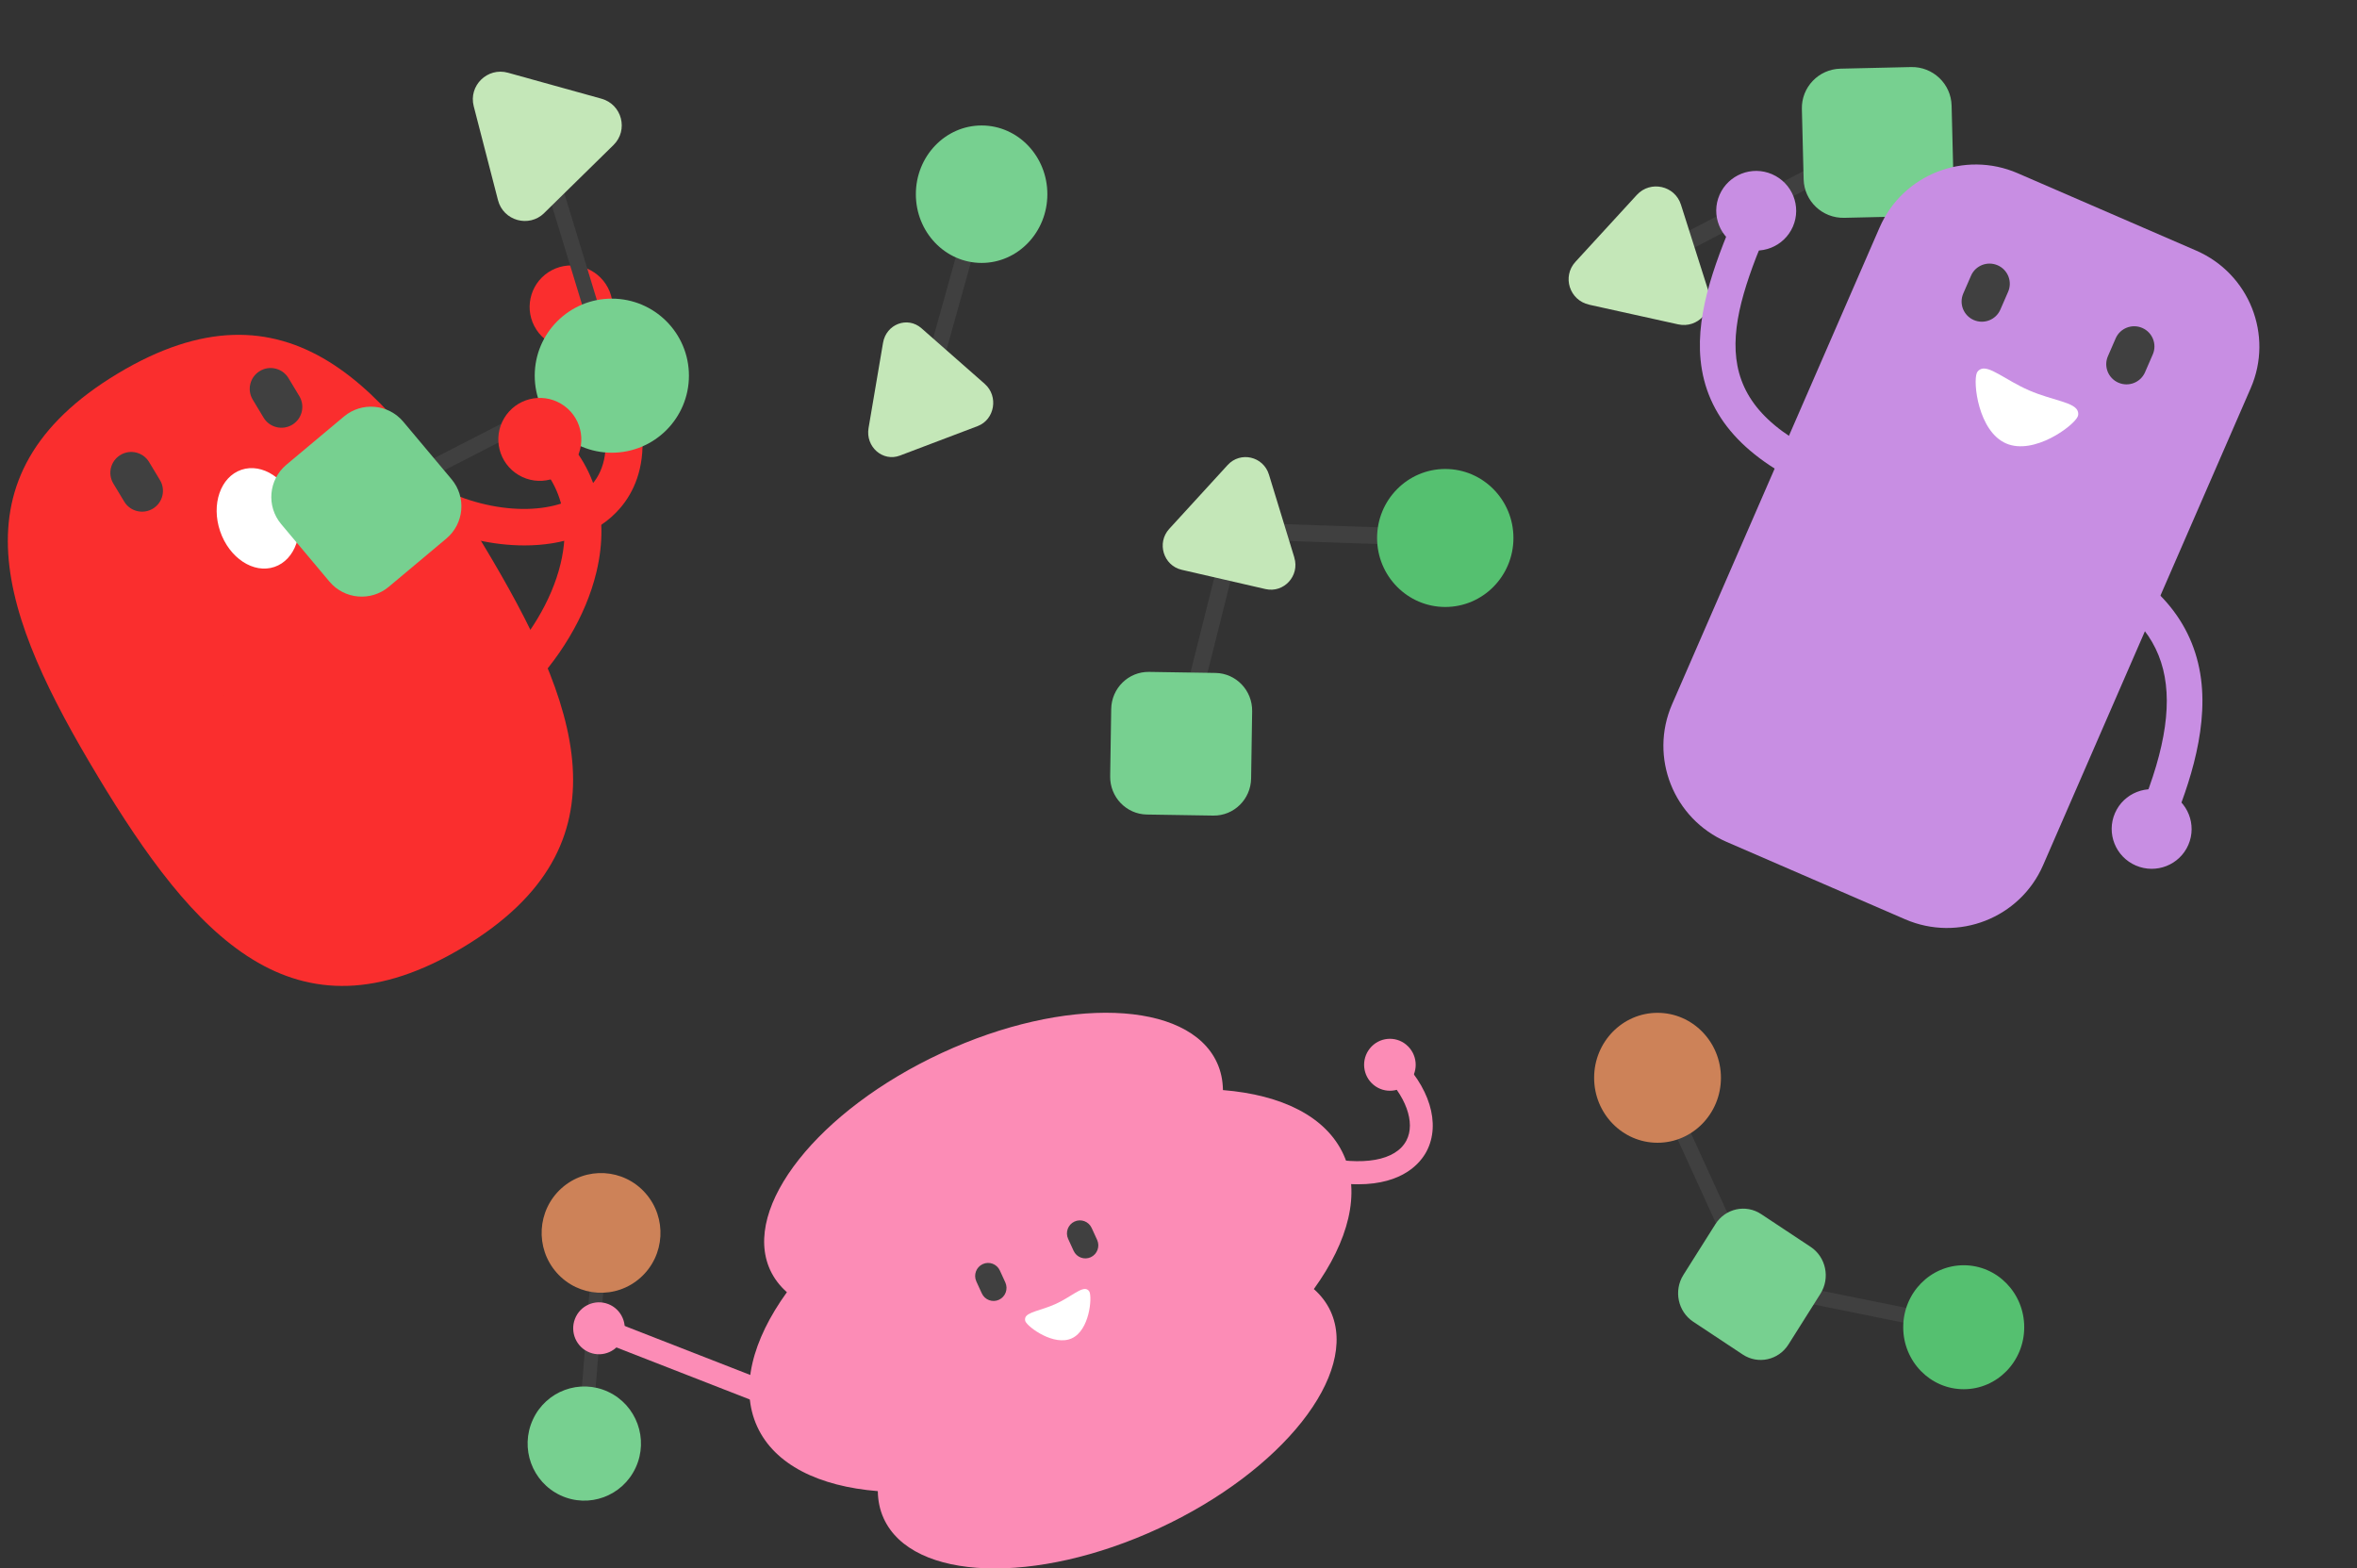 <svg width="263" height="175" viewBox="0 0 263 175" fill="none" xmlns="http://www.w3.org/2000/svg">
<rect x="0" y="0" width="263" height="175" fill="#333333" stroke="none"/>
<g clip-path="url(#clip0_25_1124)">
<path d="M10.911 86.61C0.261 68.938 -5.819 53.083 13.127 41.683C32.08 30.283 43.262 43.075 53.911 60.746C64.561 78.418 70.642 94.279 51.695 105.679C32.743 117.079 21.56 104.287 10.911 86.615V86.61Z" fill="#FA2E2E"/>
<path d="M13.444 50.76L13.44 50.763C12.339 51.424 11.984 52.852 12.647 53.952L13.86 55.964C14.522 57.064 15.951 57.418 17.052 56.756L17.056 56.754C18.157 56.092 18.512 54.664 17.849 53.565L16.636 51.552C15.974 50.453 14.545 50.098 13.444 50.76Z" fill="#404040"/>
<path d="M28.997 41.395L28.992 41.398C27.892 42.059 27.537 43.487 28.2 44.587L29.412 46.599C30.075 47.699 31.504 48.053 32.604 47.392L32.609 47.389C33.709 46.727 34.064 45.299 33.402 44.2L32.189 42.187C31.526 41.088 30.097 40.733 28.997 41.395Z" fill="#404040"/>
<path d="M58.511 60.855C55.077 60.855 51.482 60.032 48.39 58.656C47.354 58.195 46.888 56.979 47.354 55.944C47.815 54.909 49.032 54.444 50.068 54.909C56.367 57.719 63.25 57.331 66.084 54.014C69.051 50.537 67.606 43.913 62.018 35.364C61.396 34.417 61.665 33.144 62.613 32.523C63.561 31.902 64.835 32.171 65.457 33.118C74.008 46.2 72.221 53.145 69.212 56.674C66.695 59.624 62.727 60.855 58.521 60.855H58.511Z" fill="#FA2E2E"/>
<path d="M59.852 36.777C58.454 34.64 59.055 31.768 61.194 30.371C63.333 28.973 66.208 29.574 67.606 31.716C69.005 33.853 68.404 36.725 66.265 38.122C64.126 39.52 61.251 38.919 59.852 36.782V36.777Z" fill="#FA2E2E"/>
<path d="M30.624 63.253C32.953 62.461 34.014 59.394 32.995 56.401C31.976 53.409 29.262 51.625 26.933 52.416C24.604 53.208 23.542 56.276 24.561 59.268C25.58 62.261 28.295 64.045 30.624 63.253Z" fill="white"/>
<path d="M41.268 56.741L40.481 55.204L67.233 41.476L59.407 15.804L61.059 15.302L69.305 42.35L41.268 56.741Z" fill="#404040"/>
<path d="M68.269 50.511C73.021 50.511 76.873 46.663 76.873 41.916C76.873 37.168 73.021 33.32 68.269 33.32C63.518 33.32 59.666 37.168 59.666 41.916C59.666 46.663 63.518 50.511 68.269 50.511Z" fill="#77D090"/>
<path d="M31.372 58.473L36.757 64.888C38.426 66.877 41.392 67.137 43.382 65.47L49.804 60.09C51.794 58.423 52.055 55.459 50.386 53.471L45.002 47.055C43.333 45.066 40.366 44.806 38.376 46.474L31.954 51.853C29.964 53.521 29.703 56.484 31.372 58.473Z" fill="#77D090"/>
<path d="M60.717 23.773L68.451 16.186C70.149 14.52 69.403 11.648 67.114 11.012L56.677 8.114C54.388 7.477 52.264 9.558 52.86 11.855L55.569 22.339C56.164 24.637 59.024 25.434 60.722 23.773H60.717Z" fill="#C4E7B8"/>
<path d="M40.248 86.03C34.561 86.03 29.402 83.459 25.403 78.543C24.688 77.663 24.823 76.369 25.703 75.655C26.584 74.941 27.879 75.075 28.594 75.955C33.711 82.248 39.714 82.45 43.848 81.508C52.161 79.614 60.552 71.256 62.556 62.879C63.401 59.349 63.452 54.356 58.925 50.599C58.055 49.874 57.931 48.581 58.656 47.711C59.381 46.842 60.676 46.718 61.546 47.442C66.348 51.427 68.124 57.243 66.55 63.831C64.177 73.746 54.611 83.267 44.759 85.508C43.226 85.855 41.719 86.03 40.248 86.03Z" fill="#FA2E2E"/>
<path d="M64.217 51.385C65.522 49.187 64.797 46.349 62.598 45.046C60.398 43.742 57.557 44.466 56.253 46.664C54.948 48.861 55.673 51.699 57.872 53.003C60.072 54.307 62.913 53.582 64.217 51.385Z" fill="#FA2E2E"/>
</g>
<g clip-path="url(#clip1_25_1124)">
<path d="M66.305 137.495L64.435 161L65.964 161.124L67.834 137.619L66.305 137.495Z" fill="#404040"/>
<path d="M62.121 142.006C59.681 139.254 59.92 135.036 62.652 132.579C65.385 130.122 69.573 130.363 72.013 133.115C74.454 135.867 74.215 140.084 71.482 142.541C68.749 144.998 64.561 144.758 62.121 142.006Z" fill="#CD8258"/>
<path d="M62.537 166.84C59.367 165.358 57.99 161.572 59.462 158.384C60.929 155.193 64.693 153.806 67.858 155.288C71.028 156.766 72.405 160.555 70.933 163.743C69.462 166.935 65.703 168.321 62.537 166.84Z" fill="#77D090"/>
<path d="M149.922 128.835C147.972 124.568 143.018 122.152 136.46 121.625C136.443 120.55 136.237 119.529 135.8 118.574C132.606 111.589 118.855 111.099 105.084 117.483C91.312 123.867 82.739 134.704 85.933 141.69C86.37 142.641 87.005 143.467 87.804 144.176C83.934 149.535 82.537 154.894 84.486 159.161C86.436 163.428 91.391 165.843 97.949 166.371C97.965 167.441 98.171 168.467 98.608 169.421C101.803 176.407 115.553 176.897 129.325 170.517C143.096 164.133 151.67 153.296 148.475 146.31C148.038 145.359 147.404 144.533 146.604 143.824C150.474 138.465 151.872 133.106 149.922 128.839" fill="#FC8CB6"/>
<path d="M111.469 145.019C110.743 145.355 109.886 145.036 109.552 144.305L108.942 142.973C108.608 142.242 108.925 141.379 109.651 141.043C110.376 140.706 111.234 141.026 111.568 141.757L112.178 143.089C112.511 143.819 112.194 144.683 111.469 145.019Z" fill="#404040"/>
<path d="M121.712 140.271C120.986 140.607 120.129 140.287 119.795 139.557L119.185 138.224C118.851 137.494 119.168 136.63 119.894 136.294C120.619 135.958 121.477 136.278 121.81 137.008L122.421 138.34C122.754 139.071 122.437 139.934 121.712 140.271Z" fill="#404040"/>
<path d="M67.159 146.95L66.237 149.346L86.88 157.4L87.802 155.004L67.159 146.95Z" fill="#FC8CB6"/>
<path d="M67.875 145.5C66.395 144.924 64.726 145.662 64.153 147.157C63.58 148.647 64.314 150.328 65.797 150.905C67.277 151.482 68.947 150.743 69.519 149.249C70.093 147.759 69.359 146.077 67.875 145.5Z" fill="#FC8CB6"/>
<path d="M151.534 132.135C150.136 132.135 148.5 131.948 146.583 131.504L147.16 129.001C152.09 130.151 155.738 129.503 156.925 127.262C157.985 125.257 156.864 122.19 154.131 119.62L155.87 117.744C159.514 121.169 160.808 125.378 159.176 128.47C158.512 129.719 156.579 132.135 151.534 132.135Z" fill="#FC8CB6"/>
<path d="M156.909 116.557C155.681 115.544 153.867 115.727 152.861 116.968C151.855 118.205 152.037 120.031 153.269 121.044C154.498 122.057 156.311 121.874 157.317 120.637C158.323 119.4 158.141 117.574 156.909 116.561" fill="#FC8CB6"/>
<path d="M114.416 147.431C114.725 148.107 117.627 150.232 119.601 149.319C121.576 148.406 121.872 144.807 121.563 144.127C121.518 144.027 121.435 143.944 121.328 143.882C120.702 143.525 119.527 144.687 117.845 145.463C116.168 146.239 114.527 146.376 114.387 147.086C114.362 147.215 114.37 147.327 114.416 147.431Z" fill="white"/>
</g>
<g clip-path="url(#clip2_25_1124)">
<path d="M209.051 15.021L183.086 28.541L183.995 30.268L209.96 16.748L209.051 15.021Z" fill="#404040"/>
<path d="M201.058 12.162L201.255 20.005C201.316 22.435 203.342 24.359 205.781 24.303L213.656 24.123C216.095 24.067 218.023 22.053 217.962 19.623L217.765 11.78C217.704 9.35 215.678 7.426 213.239 7.482L205.364 7.662C202.925 7.718 200.997 9.732 201.058 12.162Z" fill="#77D090"/>
<path d="M177.309 33.993L187.252 36.19C189.433 36.671 191.32 34.624 190.639 32.503L187.561 22.826C186.886 20.707 184.161 20.102 182.649 21.739L175.791 29.214C174.285 30.853 175.129 33.506 177.31 33.987L177.309 33.993Z" fill="#C4E7B8"/>
<path d="M245.048 27.956L225.141 19.328C219.205 16.755 212.309 19.458 209.738 25.365L186.574 78.582C184.002 84.49 186.73 91.364 192.666 93.937L212.572 102.565C218.508 105.138 225.405 102.435 227.976 96.528L251.14 43.31C253.711 37.403 250.984 30.529 245.048 27.956Z" fill="#C88EE3"/>
<path d="M224.072 32.554C224.567 31.416 224.042 30.093 222.898 29.597C221.755 29.102 220.427 29.622 219.932 30.76L219.066 32.75C218.571 33.888 219.096 35.211 220.239 35.707C221.382 36.202 222.71 35.682 223.205 34.544L224.072 32.554Z" fill="#404040"/>
<path d="M240.212 39.547C240.707 38.409 240.182 37.085 239.039 36.59C237.896 36.094 236.567 36.615 236.072 37.752L235.206 39.742C234.711 40.88 235.236 42.204 236.379 42.699C237.523 43.195 238.851 42.674 239.346 41.537L240.212 39.547Z" fill="#404040"/>
<path d="M231.835 46.479C231.382 47.52 226.952 50.822 223.847 49.477C220.741 48.134 220.13 42.644 220.582 41.603C220.648 41.45 220.769 41.323 220.937 41.224C221.898 40.665 223.771 42.414 226.416 43.559C229.056 44.702 231.617 44.877 231.868 45.958C231.913 46.149 231.901 46.327 231.835 46.479Z" fill="white"/>
<path d="M197.78 24.295L194.153 22.732C191.528 28.782 189.221 34.661 189.753 40.132C190.366 46.457 194.666 51.265 202.899 54.818L204.462 51.209C190.083 45.002 192.481 36.523 197.779 24.301L197.78 24.295Z" fill="#C88EE3"/>
<path d="M200.058 25.281C201.033 23.029 199.992 20.42 197.731 19.438C195.47 18.457 192.85 19.495 191.869 21.745C190.889 23.995 191.936 26.606 194.197 27.587C196.458 28.569 199.077 27.531 200.058 25.281Z" fill="#C88EE3"/>
<path d="M241.903 93.277L238.276 91.714C244.493 77.371 242.542 69.586 231.537 64.835L233.1 61.226C240.544 64.441 244.743 69.321 245.594 75.733C246.415 81.946 243.882 88.727 241.907 93.284L241.903 93.277Z" fill="#C88EE3"/>
<path d="M244.181 94.263C243.206 96.514 240.582 97.545 238.32 96.569C236.057 95.594 235.017 92.978 235.992 90.727C236.967 88.475 239.591 87.445 241.853 88.42C244.116 89.396 245.156 92.011 244.181 94.263Z" fill="#C88EE3"/>
</g>
<g clip-path="url(#clip3_25_1124)">
<path d="M137.046 58.267L161.299 59.09L161.232 60.958L138.467 60.18L132.69 83.213L130.899 82.754L137.046 58.267Z" fill="#404040"/>
<path d="M161.266 67.722C165.467 67.722 168.873 64.275 168.873 60.024C168.873 55.772 165.467 52.326 161.266 52.326C157.065 52.326 153.659 55.772 153.659 60.024C153.659 64.275 157.065 67.722 161.266 67.722Z" fill="#55C070"/>
<path d="M127.967 90.88L135.38 90.998C137.676 91.034 139.566 89.18 139.602 86.857L139.718 79.356C139.754 77.033 137.923 75.12 135.627 75.083L128.214 74.966C125.919 74.929 124.028 76.783 123.992 79.106L123.876 86.607C123.84 88.93 125.672 90.843 127.967 90.88Z" fill="#77D090"/>
<path d="M144.427 62.211L141.591 52.947C140.966 50.916 138.406 50.323 136.98 51.889L130.468 59.006C129.041 60.566 129.815 63.106 131.866 63.576L141.209 65.725C143.26 66.194 145.046 64.242 144.421 62.211H144.427Z" fill="#C4E7B8"/>
</g>
<g clip-path="url(#clip4_25_1124)">
<path d="M184.211 120.605L185.693 119.896L196.049 142.555L219.279 147.259L218.96 148.903L194.921 144.038L184.211 120.605Z" fill="#404040"/>
<path d="M219.117 155C222.845 155 225.868 151.903 225.868 148.084C225.868 144.264 222.845 141.168 219.117 141.168C215.389 141.168 212.366 144.264 212.366 148.084C212.366 151.903 215.389 155 219.117 155Z" fill="#55C070"/>
<path d="M202.037 139.119L196.512 135.46C194.8 134.327 192.517 134.83 191.41 136.583L187.839 142.243C186.733 143.996 187.223 146.336 188.934 147.47L194.459 151.129C196.171 152.262 198.454 151.759 199.561 150.006L203.132 144.346C204.238 142.593 203.748 140.253 202.037 139.119Z" fill="#77D090"/>
<path d="M184.952 127.501C188.859 127.501 192.026 124.256 192.026 120.253C192.026 116.25 188.859 113.005 184.952 113.005C181.045 113.005 177.877 116.25 177.877 120.253C177.877 124.256 181.045 127.501 184.952 127.501Z" fill="#CD8258"/>
</g>
<g clip-path="url(#clip5_25_1124)">
<path d="M108.68 21.406L102.094 45.008L103.798 45.527L110.385 21.925L108.68 21.406Z" fill="#404040"/>
<path d="M109.531 29.335C113.583 29.335 116.867 25.902 116.867 21.668C116.867 17.433 113.583 14 109.531 14C105.479 14 102.194 17.433 102.194 21.668C102.194 25.902 105.479 29.335 109.531 29.335Z" fill="#77D090"/>
<path d="M109.893 42.842L102.818 36.623C101.266 35.258 98.883 36.161 98.531 38.251L96.915 47.763C96.563 49.846 98.499 51.552 100.408 50.833L109.093 47.54C110.997 46.815 111.439 44.207 109.888 42.842H109.893Z" fill="#C4E7B8"/>
</g>
<defs>
<clipPath id="clip0_25_1124">
<rect width="76" height="102" fill="white" transform="translate(0.873 8)"/>
</clipPath>
<clipPath id="clip1_25_1124">
<rect width="101" height="62" fill="white" transform="translate(58.873 113)"/>
</clipPath>
<clipPath id="clip2_25_1124">
<rect width="82" height="93" fill="white" transform="translate(182.343) rotate(13.348)"/>
</clipPath>
<clipPath id="clip3_25_1124">
<rect width="45" height="40" fill="white" transform="translate(123.873 51)"/>
</clipPath>
<clipPath id="clip4_25_1124">
<rect width="48" height="42" fill="white" transform="translate(177.873 113)"/>
</clipPath>
<clipPath id="clip5_25_1124">
<rect width="20" height="37" fill="white" transform="translate(96.873 14)"/>
</clipPath>
</defs>
</svg>
